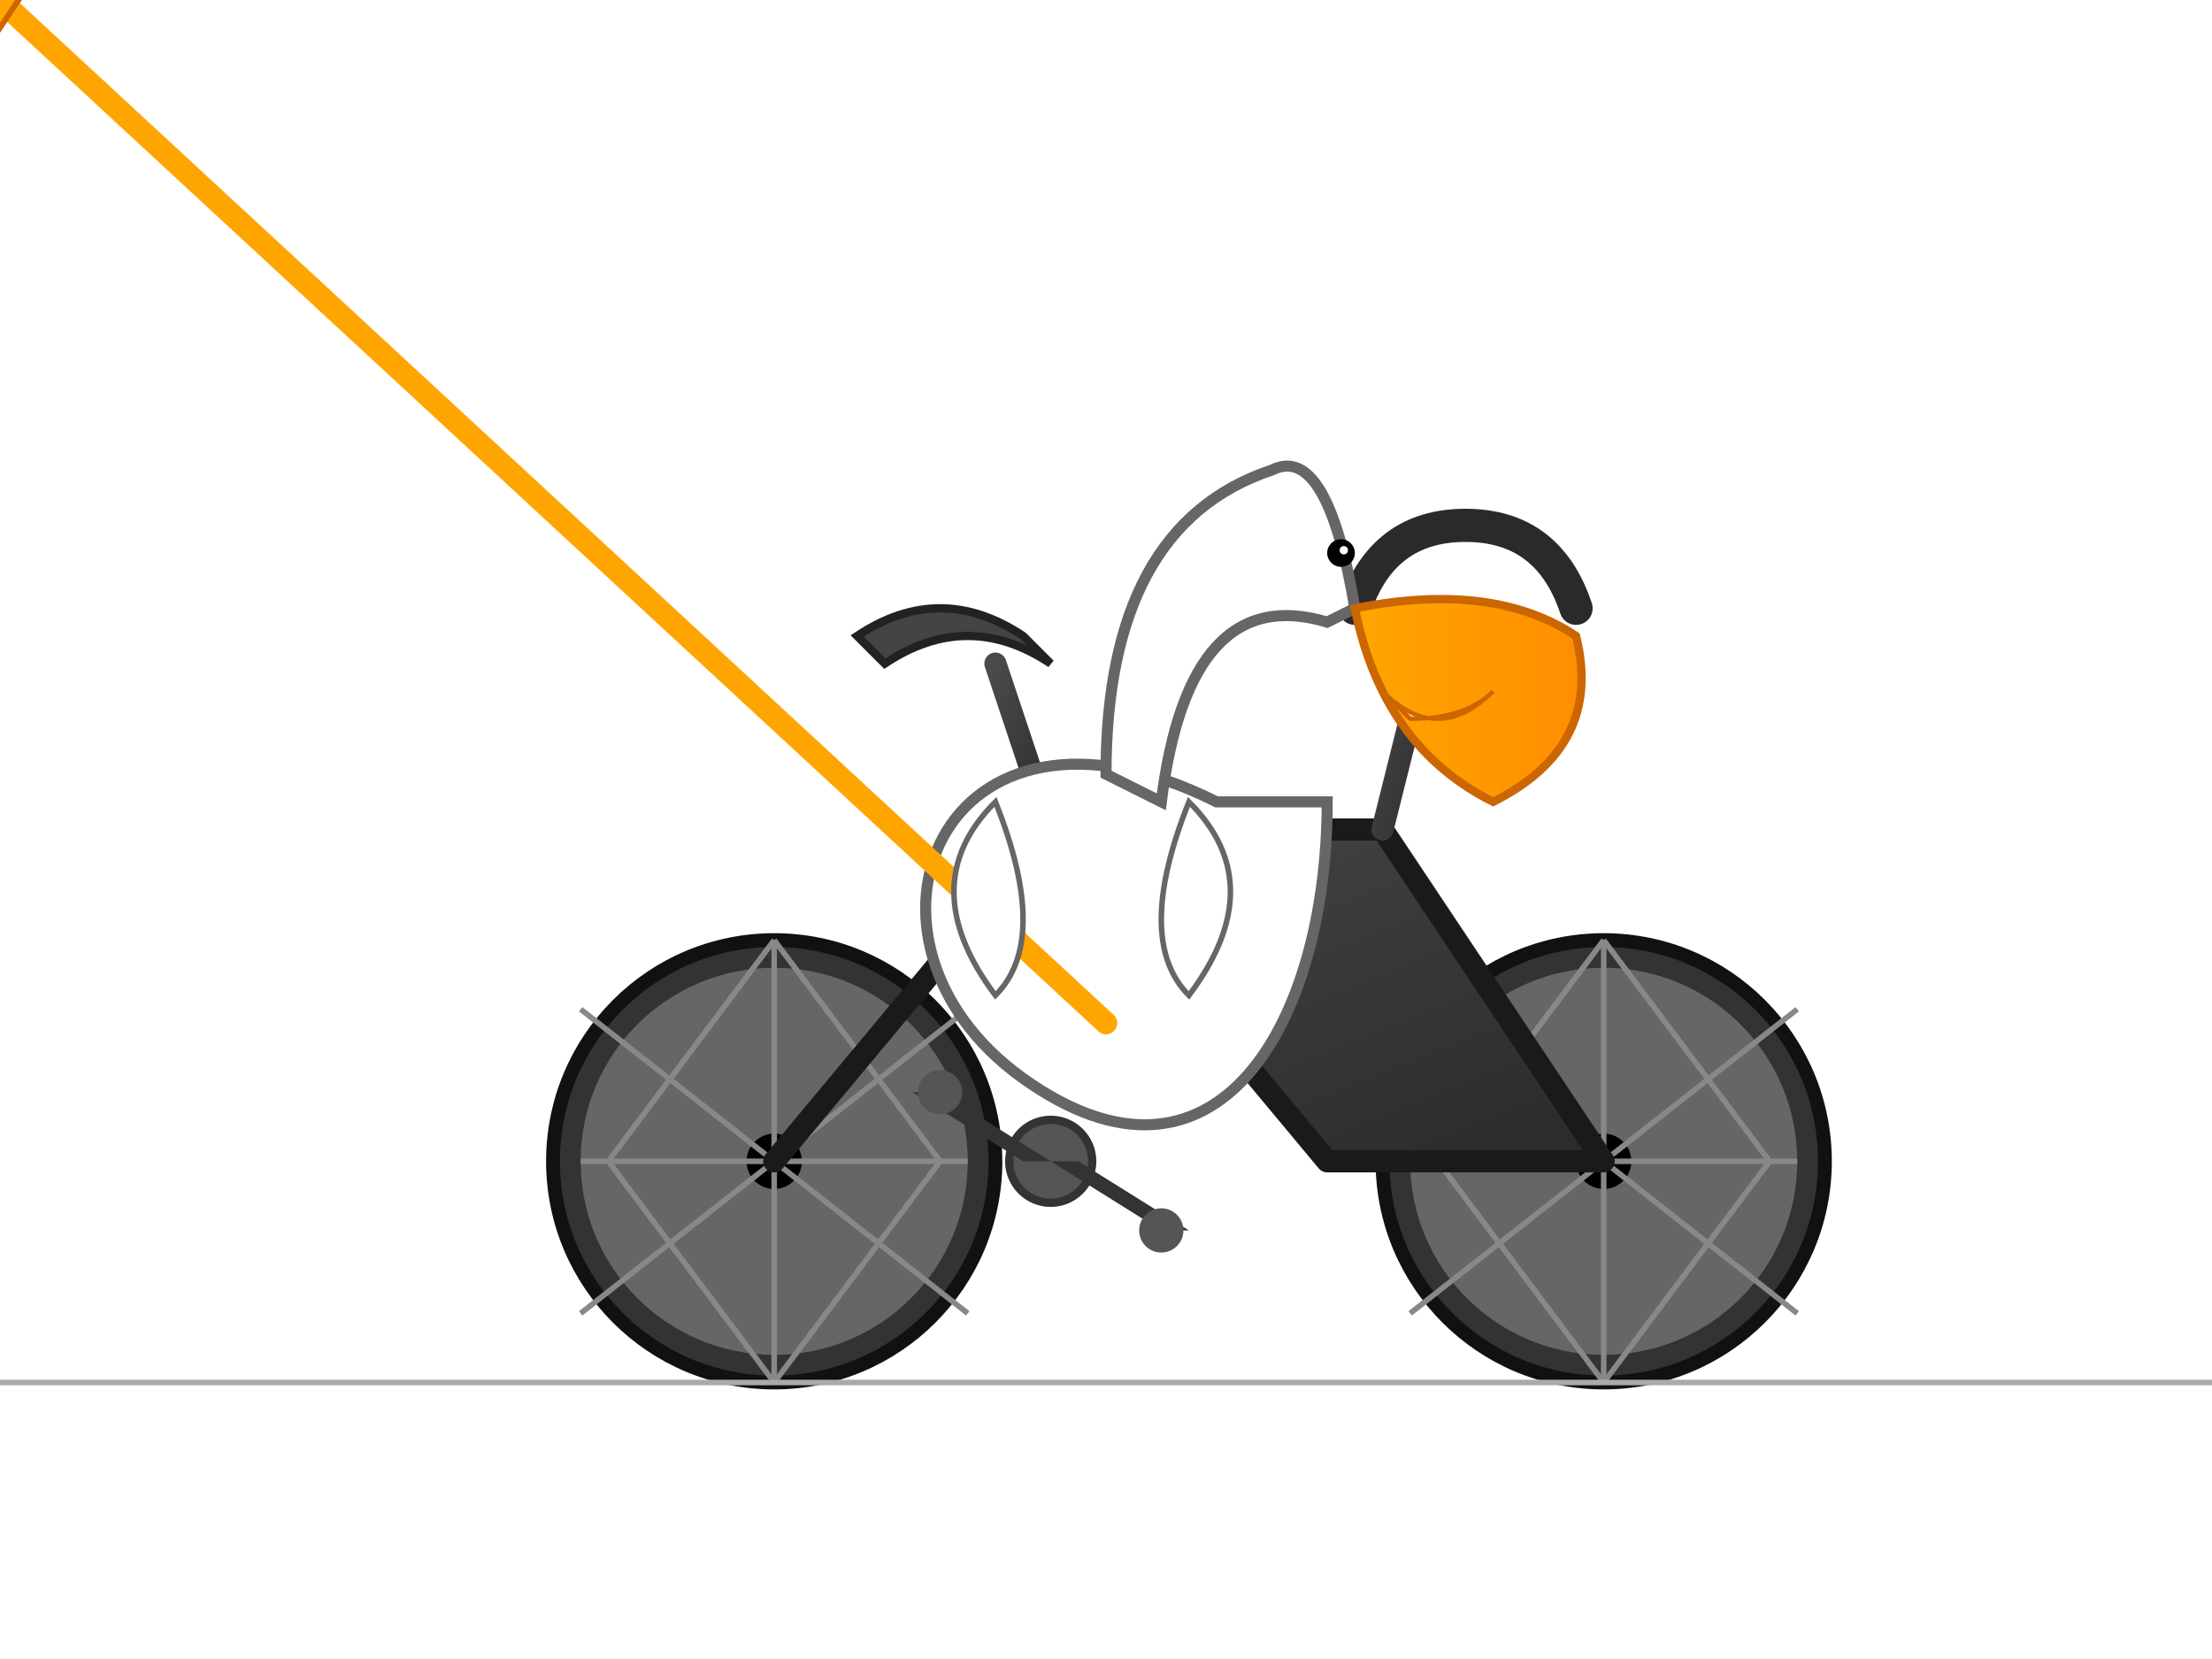 <svg width="800" height="600" viewBox="0 0 800 600" xmlns="http://www.w3.org/2000/svg" xmlns:xlink="http://www.w3.org/1999/xlink"><defs><linearGradient id="bikeFrameGradient" x1="0" y1="0" x2="100%" y2="100%"><stop offset="0" style="stop-color:#4a4a4a;stop-opacity:1"/><stop offset="100%" style="stop-color:#2a2a2a;stop-opacity:1"/></linearGradient><linearGradient id="pelicanBeakGradient" x1="0" y1="0" x2="100%" y2="0"><stop offset="0" style="stop-color:#FFA500;stop-opacity:1"/><stop offset="100%" style="stop-color:#FF8C00;stop-opacity:1"/></linearGradient><filter id="shadow" x="-20%" y="-20%" width="140%" height="140%"><feDropShadow dx="2" dy="2" stdDeviation="3" flood-color="#000" flood-opacity=".3"/></filter></defs><g id="bicycle" filter="url(#shadow)"><g id="rear_wheel_group"><circle cx="280" cy="420" r="80" fill="#333" stroke="#111" stroke-width="5"/><circle cx="280" cy="420" r="70" fill="#666"/><circle cx="280" cy="420" r="10" fill="#000"/><g stroke="#888" stroke-width="2"><line x1="280" y1="340" x2="280" y2="500"/><line x1="210" y1="365" x2="350" y2="475"/><line x1="350" y1="365" x2="210" y2="475"/><line x1="210" y1="420" x2="350" y2="420"/><line x1="280" y1="340" x2="340" y2="420"/><line x1="280" y1="340" x2="220" y2="420"/><line x1="280" y1="500" x2="340" y2="420"/><line x1="280" y1="500" x2="220" y2="420"/></g><animateTransform attributeName="transform" type="rotate" from="0 280 420" to="360 280 420" dur="2s" repeatCount="indefinite"/></g><g id="front_wheel_group"><circle cx="580" cy="420" r="80" fill="#333" stroke="#111" stroke-width="5"/><circle cx="580" cy="420" r="70" fill="#666"/><circle cx="580" cy="420" r="10" fill="#000"/><g stroke="#888" stroke-width="2"><line x1="580" y1="340" x2="580" y2="500"/><line x1="510" y1="365" x2="650" y2="475"/><line x1="650" y1="365" x2="510" y2="475"/><line x1="510" y1="420" x2="650" y2="420"/><line x1="580" y1="340" x2="640" y2="420"/><line x1="580" y1="340" x2="520" y2="420"/><line x1="580" y1="500" x2="640" y2="420"/><line x1="580" y1="500" x2="520" y2="420"/></g><animateTransform attributeName="transform" type="rotate" from="0 580 420" to="360 580 420" dur="2s" repeatCount="indefinite"/></g><path d="M280 420 380 3e2H5e2l80 120H480L380 3e2z" fill="url(#bikeFrameGradient)" stroke="#1a1a1a" stroke-width="8" stroke-linejoin="round"/><line x1="380" y1="300" x2="360" y2="240" stroke="url(#bikeFrameGradient)" stroke-width="8" stroke-linecap="round"/><path d="M320 240q30-20 60 0l-10-10q-30-20-60 0z" fill="#444" stroke="#222" stroke-width="3"/><line x1="500" y1="300" x2="520" y2="220" stroke="url(#bikeFrameGradient)" stroke-width="8" stroke-linecap="round"/><path d="M490 220q10-30 40-30t40 30" fill="none" stroke="#2a2a2a" stroke-width="12" stroke-linecap="round" stroke-linejoin="round"/><circle cx="380" cy="420" r="15" fill="#555" stroke="#333" stroke-width="3"/><g id="pedal_system_left"><path d="M380 420l-40-25H330l40 25z" fill="#333"/><circle cx="340" cy="395" r="8" fill="#555"/><animateTransform attributeName="transform" type="rotate" from="-148 380 420" to="212 380 420" dur="2s" repeatCount="indefinite"/></g><g id="pedal_system_right"><path d="M380 420l40 25h10l-40-25z" fill="#333"/><circle cx="420" cy="445" r="8" fill="#555"/><animateTransform attributeName="transform" type="rotate" from="32 380 420" to="392 380 420" dur="2s" repeatCount="indefinite"/></g></g><g id="pelican" filter="url(#shadow)"><path d="M440 290c-1e2-50-140 50-70 1e2s110-20 110-1e2z" fill="#fff" stroke="#666" stroke-width="4"/><g id="pelican_head_neck"><path d="M4e2 280q0-90 60-110 20-10 30 50l-10 5q-50-15-60 65z" fill="#fff" stroke="#666" stroke-width="4"/><circle cx="485" cy="200" r="5" fill="#000"/><circle cx="486" cy="199" r="1.5" fill="#fff"/><path d="M490 220q50-10 80 10 10 40-30 60-40-20-50-70z" fill="url(#pelicanBeakGradient)" stroke="#c60" stroke-width="3"/><path d="M5e2 250q20 20 40 0-10 10-30 10z" fill="#ffc080" stroke="#c60" stroke-width="1.5"/><animateTransform attributeName="transform" type="translate" values="0 0; 0 -3; 0 0; 0 3; 0 0" keyTimes="0;0.25;0.5;0.75;1" dur="2s" repeatCount="indefinite"/><animateTransform attributeName="transform" type="rotate" values="0 480 220; 1 480 220; 0 480 220; -1 480 220; 0 480 220" keyTimes="0;0.25;0.5;0.75;1" dur="2s" repeatCount="indefinite" additive="sum"/></g><line id="pelican_left_leg" x1="400" y1="370" stroke="orange" stroke-width="8" stroke-linecap="round"><animate attributeName="x2" values="340;404.99;420;355.01;340" keyTimes="0;0.25;0.5;0.75;1" dur="2s" repeatCount="indefinite"/><animate attributeName="y2" values="395;380.01;445;459.99;395" keyTimes="0;0.25;0.5;0.75;1" dur="2s" repeatCount="indefinite"/></line><line id="pelican_right_leg" x1="400" y1="370" stroke="orange" stroke-width="8" stroke-linecap="round"><animate attributeName="x2" values="420;355.01;340;404.99;420" keyTimes="0;0.25;0.5;0.75;1" dur="2s" repeatCount="indefinite"/><animate attributeName="y2" values="445;459.99;395;380.01;445" keyTimes="0;0.25;0.5;0.75;1" dur="2s" repeatCount="indefinite"/></line><path id="pelican_left_foot" d="M-10-5H10L0 10z" fill="orange" stroke="#c60" stroke-width="2"><animateTransform attributeName="transform" type="translate" values="340 395;404.99 380.01;420 445;355.01 459.99;340 395" keyTimes="0;0.25;0.5;0.75;1" dur="2s" repeatCount="indefinite"/></path><path id="pelican_right_foot" d="M-10-5H10L0 10z" fill="orange" stroke="#c60" stroke-width="2"><animateTransform attributeName="transform" type="translate" values="420 445;355.01 459.99;340 395;404.99 380.01;420 445" keyTimes="0;0.25;0.5;0.75;1" dur="2s" repeatCount="indefinite"/></path><path d="M360 290q-30 30 0 70 20-20 0-70z" fill="#fff" stroke="#666" stroke-width="2"/><path d="M430 290q30 30 0 70-20-20 0-70z" fill="#fff" stroke="#666" stroke-width="2"/><animateTransform attributeName="transform" type="translate" values="0 0; 0 -5; 0 0; 0 5; 0 0" keyTimes="0;0.25;0.5;0.75;1" dur="2s" repeatCount="indefinite"/><animateTransform attributeName="transform" type="rotate" values="0 400 340; 1 400 340; 0 400 340; -1 400 340; 0 400 340" keyTimes="0;0.25;0.5;0.75;1" dur="2s" repeatCount="indefinite" additive="sum"/></g><line x1="0" y1="500" x2="800" y2="500" stroke="#aaa" stroke-width="2"/></svg>
